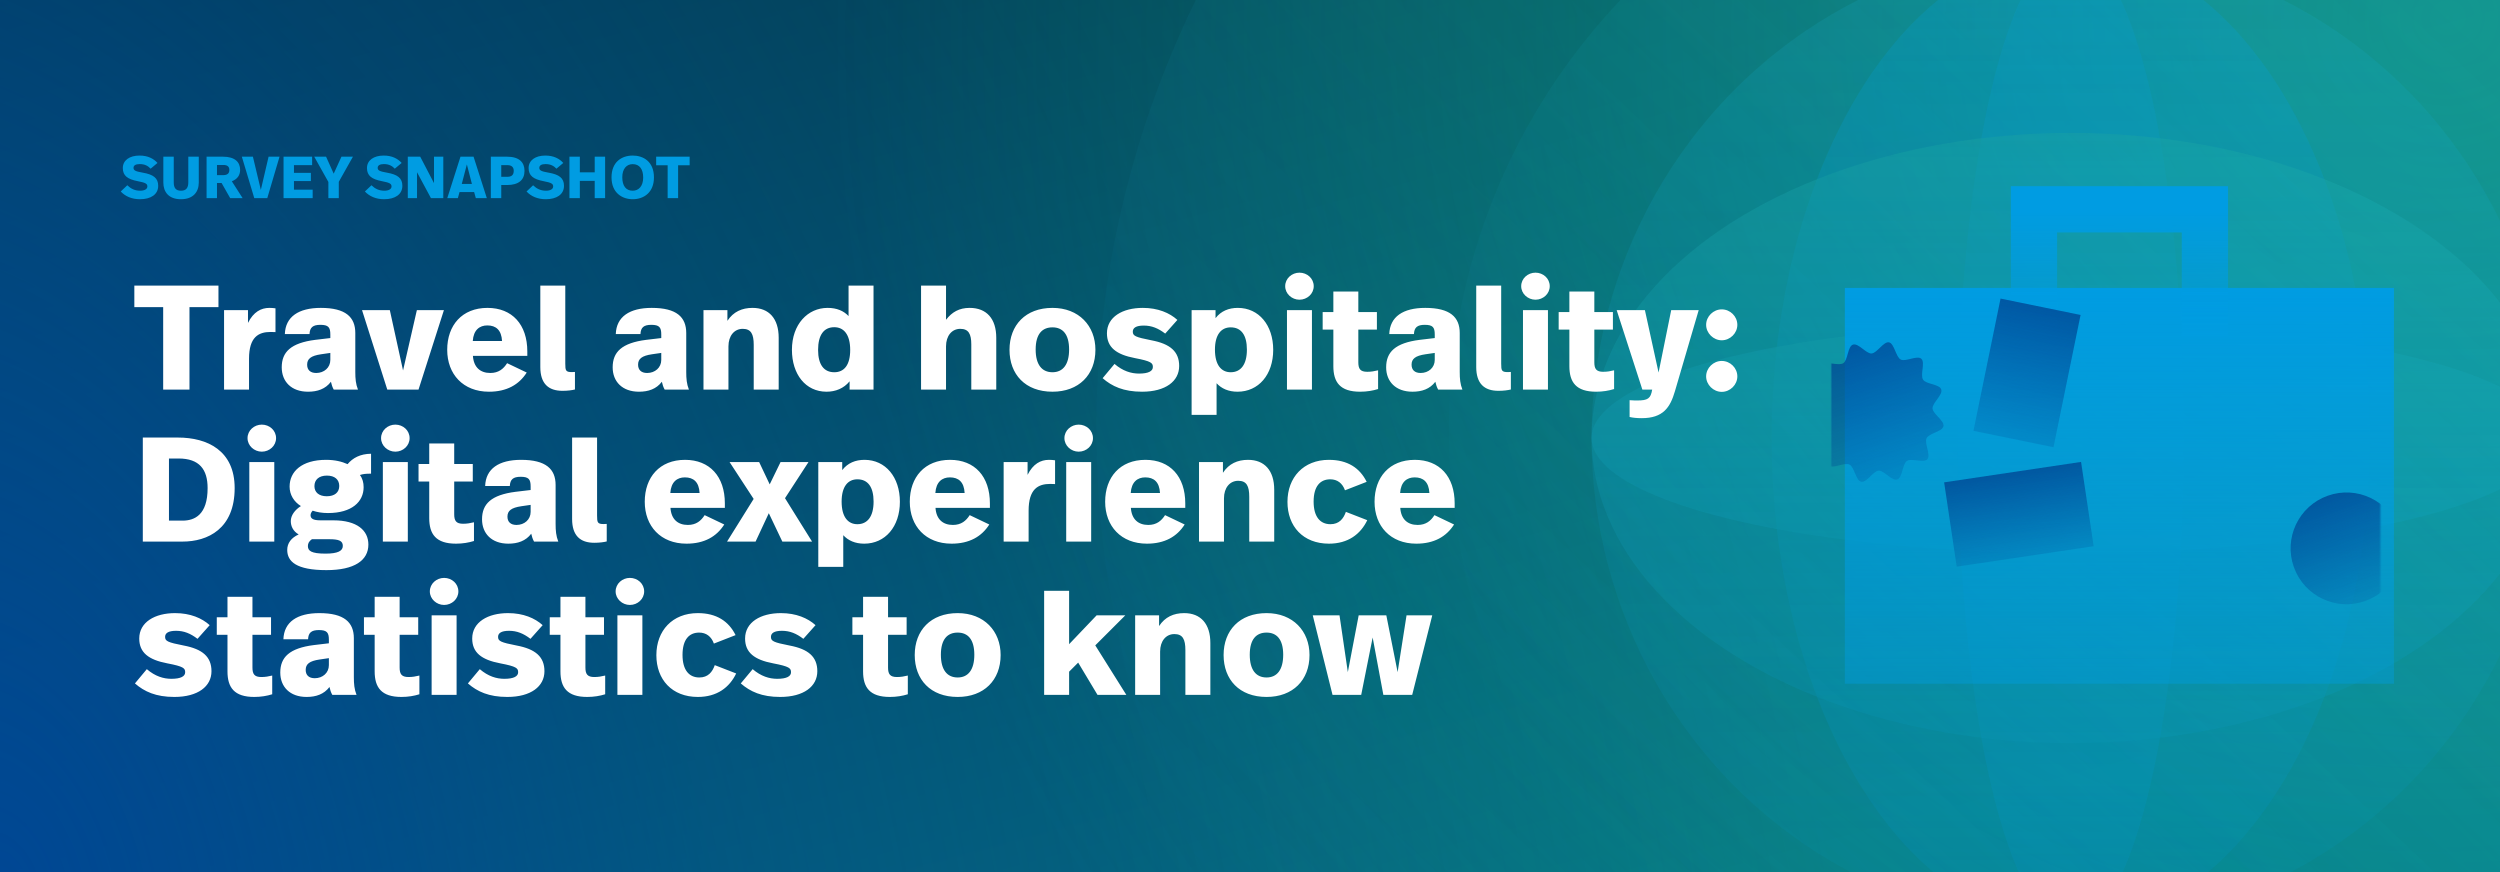 <svg width="1892" height="660" viewBox="0 0 1892 660" fill="none" xmlns="http://www.w3.org/2000/svg">
<g clip-path="url(#clip0_2255_2142)">
<g clip-path="url(#clip1_2255_2142)">
<rect width="1892" height="667" fill="black"/>
<rect width="1892" height="667" fill="url(#paint0_linear_2255_2142)"/>
<rect width="1892" height="667" fill="url(#paint1_radial_2255_2142)"/>
<rect width="1892" height="667" fill="url(#paint2_radial_2255_2142)" fill-opacity="0.6"/>
<circle opacity="0.15" cx="1568.19" cy="324.728" r="738.434" fill="url(#paint3_linear_2255_2142)"/>
<circle opacity="0.15" cx="1568.65" cy="325.183" r="472.106" fill="url(#paint4_linear_2255_2142)"/>
<g opacity="0.5">
<ellipse opacity="0.2" cx="1567.11" cy="331.484" rx="362.619" ry="369.871" fill="url(#paint5_linear_2255_2142)"/>
<ellipse opacity="0.6" cx="1567.11" cy="331.484" rx="226.355" ry="369.871" fill="url(#paint6_linear_2255_2142)"/>
<ellipse opacity="0.8" cx="1567.11" cy="331.484" rx="85.587" ry="369.871" fill="url(#paint7_linear_2255_2142)"/>
<ellipse opacity="0.2" cx="1567.11" cy="331.484" rx="369.871" ry="362.619" transform="rotate(-90 1567.11 331.484)" fill="url(#paint8_linear_2255_2142)"/>
<ellipse opacity="0.6" cx="1567.11" cy="331.486" rx="230.882" ry="362.619" transform="rotate(-90 1567.11 331.486)" fill="url(#paint9_linear_2255_2142)"/>
<ellipse opacity="0.8" cx="1567.11" cy="331.487" rx="87.299" ry="362.619" transform="rotate(-90 1567.11 331.487)" fill="url(#paint10_linear_2255_2142)"/>
</g>
<g filter="url(#filter0_d_2255_2142)">
<rect x="1385.93" y="197.395" width="415.564" height="299.593" fill="url(#paint11_linear_2255_2142)"/>
<path d="M1529.06 228.525V137.922H1658.41V234.565" stroke="url(#paint12_linear_2255_2142)" stroke-width="35.014"/>
</g>
<g opacity="0.8">
<mask id="mask0_2255_2142" style="mask-type:alpha" maskUnits="userSpaceOnUse" x="1385" y="197" width="417" height="300">
<rect x="1385.93" y="197.393" width="415.564" height="299.593" fill="white"/>
</mask>
<g mask="url(#mask0_2255_2142)">
<circle cx="1775.83" cy="414.999" r="42.288" transform="rotate(-19.626 1775.83 414.999)" fill="url(#paint13_linear_2255_2142)"/>
<path d="M1469.13 294.743C1470.5 298.912 1462.29 304.933 1462.54 309.118C1462.8 313.303 1471.64 318.4 1470.81 322.56C1469.98 326.72 1459.91 327.814 1458.05 331.638C1456.18 335.463 1461.42 344.266 1458.63 347.498C1455.85 350.73 1446.69 346.471 1443.14 348.87C1439.58 351.268 1439.94 361.494 1435.86 362.891C1431.77 364.288 1425.87 355.917 1421.76 356.176C1417.66 356.434 1412.66 365.452 1408.58 364.607C1404.51 363.762 1403.43 353.493 1399.68 351.589C1395.93 349.684 1387.3 355.031 1384.13 352.188C1380.97 349.345 1385.14 340.005 1382.79 336.38C1380.44 332.754 1370.41 333.123 1369.04 328.954C1367.67 324.786 1375.88 318.765 1375.63 314.579C1375.37 310.394 1366.53 305.298 1367.36 301.137C1368.19 296.977 1378.26 295.884 1380.12 292.059C1381.99 288.234 1376.75 279.431 1379.54 276.199C1382.32 272.967 1391.48 277.227 1395.04 274.828C1398.59 272.429 1398.23 262.204 1402.32 260.807C1406.4 259.41 1412.3 267.78 1416.41 267.522C1420.51 267.264 1425.51 258.245 1429.59 259.091C1433.67 259.936 1434.74 270.204 1438.49 272.109C1442.24 274.013 1450.87 268.666 1454.04 271.509C1457.2 274.353 1453.03 283.692 1455.38 287.318C1457.73 290.943 1467.76 290.575 1469.13 294.743Z" fill="url(#paint14_linear_2255_2142)"/>
<rect x="1514.01" y="225.964" width="61.822" height="102.196" transform="rotate(11.572 1514.01 225.964)" fill="url(#paint15_linear_2255_2142)"/>
<rect x="1471.32" y="365.047" width="104.777" height="64.528" transform="rotate(-8.491 1471.32 365.047)" fill="url(#paint16_linear_2255_2142)"/>
</g>
</g>
<path d="M165.331 216.136V232.446H143.397V294.874H123.488V232.446H101.666V216.136H165.331ZM203.876 233.008C205.45 233.008 206.913 233.121 208.487 233.346V251.343C206.35 251.231 205.563 251.231 204.775 251.231C195.664 251.231 188.465 255.055 188.465 271.478V294.874H169.568V234.695H187.678V244.369C191.84 236.045 197.576 233.008 203.876 233.008ZM242.797 233.008C261.581 233.008 268.893 239.982 268.893 252.018V281.489C268.893 286.55 269.23 290.6 270.918 294.874H252.583C251.57 293.074 250.895 291.05 250.446 288.913C246.284 294.424 240.21 296.449 233.123 296.449C220.412 296.449 213.213 288.688 213.213 278.002C213.213 266.416 220.075 259.554 238.635 257.192L249.996 255.842V253.143C249.996 247.744 248.533 245.831 242.459 245.831C236.723 245.831 234.473 247.856 234.248 252.805H215.576C216.026 239.757 225.924 233.008 242.797 233.008ZM249.996 267.091L243.022 268.103C235.26 269.228 232.448 271.59 232.448 275.977C232.448 279.914 234.81 282.276 239.31 282.276C245.271 282.276 249.996 278.227 249.996 272.377V267.091ZM335.96 234.695L316.726 294.874H293.104L273.982 234.695H295.016L305.027 280.364L315.488 234.695H335.96ZM368.928 233.008C387.6 233.008 399.073 245.606 399.073 265.966V269.34H357.904C358.467 278.002 363.528 282.276 371.065 282.276C377.364 282.276 381.076 279.126 383.776 274.852L398.623 281.939C392.774 291.162 383.438 296.449 370.053 296.449C350.48 296.449 338.445 283.176 338.445 264.729C338.445 246.169 349.693 233.008 368.928 233.008ZM368.815 246.281C362.966 246.281 358.354 249.656 357.792 258.092H379.951C379.501 249.768 375.339 246.281 368.815 246.281ZM427.809 216.136V275.19C427.809 280.476 428.147 281.601 432.871 281.601C433.658 281.601 433.996 281.601 435.121 281.489V294.762C432.871 295.324 429.609 295.774 425.672 295.774C414.986 295.774 408.912 290.262 408.912 277.777V216.136H427.809ZM493.248 233.008C512.033 233.008 519.345 239.982 519.345 252.018V281.489C519.345 286.55 519.682 290.6 521.369 294.874H503.034C502.022 293.074 501.347 291.05 500.897 288.913C496.735 294.424 490.661 296.449 483.575 296.449C470.864 296.449 463.665 288.688 463.665 278.002C463.665 266.416 470.527 259.554 489.087 257.192L500.447 255.842V253.143C500.447 247.744 498.985 245.831 492.911 245.831C487.174 245.831 484.925 247.856 484.7 252.805H466.027C466.477 239.757 476.376 233.008 493.248 233.008ZM500.447 267.091L493.473 268.103C485.712 269.228 482.9 271.59 482.9 275.977C482.9 279.914 485.262 282.276 489.761 282.276C495.723 282.276 500.447 278.227 500.447 272.377V267.091ZM569.513 233.008C581.999 233.008 589.31 241.107 589.31 255.617V294.874H570.413V261.017C570.413 252.805 568.388 248.868 562.089 248.868C555.678 248.868 551.291 254.155 551.291 262.141V294.874H532.394V234.695H550.503V242.794C555.003 235.933 561.527 233.008 569.513 233.008ZM661.085 216.136V294.874H642.976V288.575C638.589 293.974 632.29 296.449 625.541 296.449C609.68 296.449 599.332 283.288 599.332 264.729C599.332 245.381 611.368 233.008 626.328 233.008C633.302 233.008 638.476 235.258 642.188 239.195V216.136H661.085ZM631.39 247.631C623.516 247.631 619.129 253.48 619.129 264.841C619.129 276.089 623.628 281.714 631.39 281.714C638.814 281.714 643.425 276.314 643.425 264.841C643.425 253.03 638.476 247.631 631.39 247.631ZM715.952 216.136V242.007C720.451 236.158 725.963 233.008 733.837 233.008C746.66 233.008 753.971 241.219 753.971 255.617V294.874H735.074V260.679C735.074 252.805 733.049 248.868 726.75 248.868C720.339 248.868 715.952 254.155 715.952 262.141V294.874H697.055V216.136H715.952ZM796.501 233.008C816.523 233.008 829.008 246.619 829.008 264.729C829.008 283.738 816.41 296.449 796.501 296.449C775.916 296.449 763.993 283.288 763.993 264.729C763.993 246.056 776.141 233.008 796.501 233.008ZM796.501 247.744C788.739 247.744 783.79 252.805 783.79 264.504C783.79 275.977 788.514 281.714 796.501 281.714C804.375 281.714 809.099 275.977 809.099 264.504C809.099 252.805 804.15 247.744 796.501 247.744ZM864.838 233.008C876.424 233.008 885.198 236.833 891.047 242.119L881.823 252.468C876.536 248.418 871.587 246.394 865.625 246.394C859.664 246.394 857.302 248.193 857.302 251.006C857.302 254.155 859.214 255.167 871.362 257.53C885.648 260.229 892.397 266.078 892.397 276.989C892.397 288.463 882.161 296.449 864.276 296.449C850.328 296.449 841.554 292.4 834.467 286.213L843.466 275.415C849.765 280.814 856.064 282.726 862.026 282.726C869.225 282.726 872.487 280.814 872.487 277.777C872.487 274.74 871.362 273.39 858.989 271.028C844.703 268.328 837.729 262.816 837.729 252.243C837.729 239.87 849.54 233.008 864.838 233.008ZM936.792 233.008C952.765 233.008 963.563 246.169 963.563 264.729C963.563 283.626 952.428 296.449 936.567 296.449C929.706 296.449 924.419 294.087 920.707 290.037V313.996H901.81V234.695H919.92V240.77C924.082 235.37 929.931 233.008 936.792 233.008ZM931.393 247.744C924.194 247.744 919.47 253.255 919.47 264.616C919.47 276.427 924.419 281.714 931.393 281.714C939.042 281.714 943.654 275.864 943.654 264.616C943.654 253.48 939.267 247.744 931.393 247.744ZM983.428 206.35C989.277 206.35 994.227 210.736 994.227 216.586C994.227 222.322 989.277 226.822 983.428 226.822C977.692 226.822 972.63 222.322 972.63 216.586C972.63 210.736 977.692 206.35 983.428 206.35ZM992.877 234.695V294.874H973.98V234.695H992.877ZM1027.98 220.635V236.158H1042.04V249.431H1027.98V274.177C1027.98 279.126 1029.44 281.376 1034.73 281.376C1037.77 281.376 1040.13 280.926 1042.94 280.251V294.424C1039 295.662 1034.39 296.449 1029.33 296.449C1014.15 296.449 1009.08 289.25 1009.08 277.102V249.431H1000.99V236.158H1009.08V220.635H1027.98ZM1078.62 233.008C1097.41 233.008 1104.72 239.982 1104.72 252.018V281.489C1104.72 286.55 1105.06 290.6 1106.75 294.874H1088.41C1087.4 293.074 1086.72 291.05 1086.27 288.913C1082.11 294.424 1076.04 296.449 1068.95 296.449C1056.24 296.449 1049.04 288.688 1049.04 278.002C1049.04 266.416 1055.9 259.554 1074.46 257.192L1085.82 255.842V253.143C1085.82 247.744 1084.36 245.831 1078.29 245.831C1072.55 245.831 1070.3 247.856 1070.08 252.805H1051.4C1051.85 239.757 1061.75 233.008 1078.62 233.008ZM1085.82 267.091L1078.85 268.103C1071.09 269.228 1068.28 271.59 1068.28 275.977C1068.28 279.914 1070.64 282.276 1075.14 282.276C1081.1 282.276 1085.82 278.227 1085.82 272.377V267.091ZM1136.1 216.136V275.19C1136.1 280.476 1136.44 281.601 1141.17 281.601C1141.95 281.601 1142.29 281.601 1143.42 281.489V294.762C1141.17 295.324 1137.9 295.774 1133.97 295.774C1123.28 295.774 1117.21 290.262 1117.21 277.777V216.136H1136.1ZM1162.04 206.35C1167.89 206.35 1172.84 210.736 1172.84 216.586C1172.84 222.322 1167.89 226.822 1162.04 226.822C1156.3 226.822 1151.24 222.322 1151.24 216.586C1151.24 210.736 1156.3 206.35 1162.04 206.35ZM1171.49 234.695V294.874H1152.59V234.695H1171.49ZM1206.59 220.635V236.158H1220.65V249.431H1206.59V274.177C1206.59 279.126 1208.06 281.376 1213.34 281.376C1216.38 281.376 1218.74 280.926 1221.55 280.251V294.424C1217.62 295.662 1213 296.449 1207.94 296.449C1192.76 296.449 1187.7 289.25 1187.7 277.102V249.431H1179.6V236.158H1187.7V220.635H1206.59ZM1285.58 234.695L1267.58 296.111C1263.99 308.372 1258.7 316.471 1242.39 316.471C1238.68 316.471 1235.64 316.134 1233.28 315.571V302.861C1236.43 303.085 1237.66 303.085 1239.01 303.085C1247.11 303.085 1249.25 301.623 1250.37 294.874H1242.95L1223.49 234.695H1244.86L1255.21 281.939L1264.77 234.695H1285.58ZM1303.01 234.133C1309.42 234.133 1314.82 239.42 1314.82 245.831C1314.82 252.13 1309.42 257.53 1303.01 257.53C1296.71 257.53 1291.2 252.13 1291.2 245.831C1291.2 239.42 1296.71 234.133 1303.01 234.133ZM1303.01 273.165C1309.42 273.165 1314.82 278.452 1314.82 284.863C1314.82 291.162 1309.42 296.561 1303.01 296.561C1296.71 296.561 1291.2 291.162 1291.2 284.863C1291.2 278.452 1296.71 273.165 1303.01 273.165ZM134.623 331.136C157.008 331.136 177.592 341.034 177.592 369.38C177.592 400.201 157.233 409.874 138.11 409.874H108.077V331.136H134.623ZM135.186 346.996H127.874V394.014H138.11C147.334 394.014 157.12 389.627 157.12 369.38C157.12 355.32 150.934 346.996 135.186 346.996ZM198.13 321.35C203.979 321.35 208.929 325.736 208.929 331.586C208.929 337.322 203.979 341.822 198.13 341.822C192.393 341.822 187.332 337.322 187.332 331.586C187.332 325.736 192.393 321.35 198.13 321.35ZM207.579 349.695V409.874H188.681V349.695H207.579ZM280.815 343.396V358.469C276.766 358.469 274.741 358.694 272.379 359.482C274.404 362.181 275.191 365.331 275.191 368.705C275.191 379.616 266.417 388.277 248.195 388.277C243.696 388.277 239.984 387.602 236.609 386.478C235.709 387.49 235.034 388.615 235.034 389.852C235.034 392.327 236.722 393.789 242.571 393.789H252.357C270.242 393.789 278.79 401.438 278.79 412.124C278.79 424.047 268.33 431.471 247.07 431.471C224.236 431.471 217.374 424.947 217.374 416.173C217.374 411.111 220.412 406.95 226.036 404.475C221.761 402 220.074 398.176 220.074 394.351C220.074 390.077 223.111 385.915 227.723 382.991C222.436 379.729 219.174 374.442 219.174 368.255C219.174 356.894 228.285 348.008 246.845 348.008C253.482 348.008 258.881 349.358 263.043 351.27C266.98 346.546 272.604 343.509 280.815 343.396ZM247.408 359.931C241.333 359.931 237.959 363.081 237.959 367.918C237.959 372.53 241.333 375.567 247.295 375.567C253.257 375.567 256.744 372.642 256.744 367.805C256.744 362.969 253.369 359.931 247.408 359.931ZM249.207 408.074H236.047C233.91 409.537 233.01 411.224 233.01 413.249C233.01 416.848 235.484 418.985 246.395 418.985C255.844 418.985 259.443 416.848 259.443 413.136C259.443 409.312 256.519 408.074 249.207 408.074ZM299.19 321.35C305.039 321.35 309.988 325.736 309.988 331.586C309.988 337.322 305.039 341.822 299.19 341.822C293.453 341.822 288.391 337.322 288.391 331.586C288.391 325.736 293.453 321.35 299.19 321.35ZM308.638 349.695V409.874H289.741V349.695H308.638ZM343.743 335.635V351.158H357.803V364.431H343.743V389.177C343.743 394.126 345.205 396.376 350.492 396.376C353.529 396.376 355.891 395.926 358.703 395.251V409.424C354.766 410.662 350.154 411.449 345.093 411.449C329.907 411.449 324.846 404.25 324.846 392.102V364.431H316.747V351.158H324.846V335.635H343.743ZM394.386 348.008C413.171 348.008 420.482 354.982 420.482 367.018V396.489C420.482 401.55 420.82 405.6 422.507 409.874H404.172C403.16 408.074 402.485 406.05 402.035 403.913C397.873 409.424 391.799 411.449 384.712 411.449C372.002 411.449 364.803 403.688 364.803 393.002C364.803 381.416 371.664 374.554 390.224 372.192L401.585 370.842V368.143C401.585 362.744 400.123 360.831 394.048 360.831C388.312 360.831 386.062 362.856 385.837 367.805H367.165C367.615 354.757 377.513 348.008 394.386 348.008ZM401.585 382.091L394.611 383.103C386.849 384.228 384.037 386.59 384.037 390.977C384.037 394.914 386.4 397.276 390.899 397.276C396.86 397.276 401.585 393.227 401.585 387.377V382.091ZM451.866 331.136V390.19C451.866 395.476 452.203 396.601 456.928 396.601C457.715 396.601 458.052 396.601 459.177 396.489V409.762C456.928 410.324 453.666 410.774 449.729 410.774C439.043 410.774 432.969 405.262 432.969 392.777V331.136H451.866ZM518.43 348.008C537.102 348.008 548.575 360.606 548.575 380.966V384.34H507.406C507.969 393.002 513.031 397.276 520.567 397.276C526.866 397.276 530.578 394.126 533.278 389.852L548.125 396.939C542.276 406.162 532.94 411.449 519.555 411.449C499.983 411.449 487.947 398.176 487.947 379.729C487.947 361.169 499.195 348.008 518.43 348.008ZM518.317 361.281C512.468 361.281 507.856 364.656 507.294 373.092H529.453C529.003 364.768 524.841 361.281 518.317 361.281ZM611.87 349.695L594.098 377.029L614.57 409.874H592.073L581.837 388.39L571.826 409.874H550.229L570.364 377.591L552.142 349.695H574.526L582.512 366.568L590.723 349.695H611.87ZM654.265 348.008C670.238 348.008 681.036 361.169 681.036 379.729C681.036 398.626 669.9 411.449 654.04 411.449C647.179 411.449 641.892 409.087 638.18 405.037V428.996H619.283V349.695H637.393V355.77C641.555 350.37 647.404 348.008 654.265 348.008ZM648.866 362.744C641.667 362.744 636.943 368.255 636.943 379.616C636.943 391.427 641.892 396.714 648.866 396.714C656.515 396.714 661.127 390.864 661.127 379.616C661.127 368.48 656.74 362.744 648.866 362.744ZM719.011 348.008C737.683 348.008 749.157 360.606 749.157 380.966V384.34H707.988C708.55 393.002 713.612 397.276 721.148 397.276C727.447 397.276 731.159 394.126 733.859 389.852L748.707 396.939C742.857 406.162 733.521 411.449 720.136 411.449C700.564 411.449 688.528 398.176 688.528 379.729C688.528 361.169 699.776 348.008 719.011 348.008ZM718.898 361.281C713.049 361.281 708.437 364.656 707.875 373.092H730.034C729.584 364.768 725.422 361.281 718.898 361.281ZM793.865 348.008C795.44 348.008 796.902 348.121 798.477 348.346V366.343C796.34 366.231 795.552 366.231 794.765 366.231C785.654 366.231 778.455 370.055 778.455 386.478V409.874H759.558V349.695H777.668V359.369C781.829 351.045 787.566 348.008 793.865 348.008ZM816.351 321.35C822.2 321.35 827.149 325.736 827.149 331.586C827.149 337.322 822.2 341.822 816.351 341.822C810.614 341.822 805.552 337.322 805.552 331.586C805.552 325.736 810.614 321.35 816.351 321.35ZM825.799 349.695V409.874H806.902V349.695H825.799ZM866.865 348.008C885.538 348.008 897.011 360.606 897.011 380.966V384.34H855.842C856.404 393.002 861.466 397.276 869.003 397.276C875.302 397.276 879.014 394.126 881.713 389.852L896.561 396.939C890.712 406.162 881.376 411.449 867.99 411.449C848.418 411.449 836.382 398.176 836.382 379.729C836.382 361.169 847.631 348.008 866.865 348.008ZM866.753 361.281C860.904 361.281 856.292 364.656 855.729 373.092H877.889C877.439 364.768 873.277 361.281 866.753 361.281ZM944.532 348.008C957.017 348.008 964.329 356.107 964.329 370.617V409.874H945.432V376.017C945.432 367.805 943.407 363.868 937.108 363.868C930.696 363.868 926.309 369.155 926.309 377.141V409.874H907.412V349.695H925.522V357.794C930.021 350.933 936.545 348.008 944.532 348.008ZM1005.73 348.008C1019.91 348.008 1029.13 354.195 1034.3 364.656L1017.88 371.067C1015.97 365.668 1012.03 362.744 1006.75 362.744C999.209 362.744 994.148 367.918 994.148 379.616C994.148 391.089 999.097 396.714 1006.86 396.714C1013.49 396.714 1016.76 392.552 1018.56 387.377L1034.75 393.677C1029.69 404.25 1020.24 411.449 1005.73 411.449C986.161 411.449 974.351 398.288 974.351 379.841C974.351 361.281 986.499 348.008 1005.73 348.008ZM1070.74 348.008C1089.41 348.008 1100.89 360.606 1100.89 380.966V384.34H1059.72C1060.28 393.002 1065.34 397.276 1072.88 397.276C1079.18 397.276 1082.89 394.126 1085.59 389.852L1100.44 396.939C1094.59 406.162 1085.25 411.449 1071.87 411.449C1052.29 411.449 1040.26 398.176 1040.26 379.729C1040.26 361.169 1051.51 348.008 1070.74 348.008ZM1070.63 361.281C1064.78 361.281 1060.17 364.656 1059.61 373.092H1081.77C1081.32 364.768 1077.15 361.281 1070.63 361.281ZM132.486 464.008C144.072 464.008 152.846 467.833 158.695 473.119L149.471 483.468C144.185 479.418 139.235 477.394 133.274 477.394C127.312 477.394 124.95 479.193 124.95 482.006C124.95 485.155 126.862 486.167 139.01 488.53C153.296 491.229 160.045 497.078 160.045 507.989C160.045 519.463 149.809 527.449 131.924 527.449C117.976 527.449 109.202 523.4 102.116 517.213L111.114 506.415C117.413 511.814 123.713 513.726 129.674 513.726C136.873 513.726 140.135 511.814 140.135 508.777C140.135 505.74 139.01 504.39 126.637 502.028C112.352 499.328 105.378 493.816 105.378 483.243C105.378 470.87 117.188 464.008 132.486 464.008ZM191.055 451.635V467.158H205.115V480.431H191.055V505.177C191.055 510.126 192.517 512.376 197.804 512.376C200.841 512.376 203.203 511.926 206.015 511.251V525.424C202.078 526.662 197.467 527.449 192.405 527.449C177.22 527.449 172.158 520.25 172.158 508.102V480.431H164.059V467.158H172.158V451.635H191.055ZM241.698 464.008C260.483 464.008 267.794 470.982 267.794 483.018V512.489C267.794 517.55 268.132 521.6 269.819 525.874H251.484C250.472 524.074 249.797 522.05 249.347 519.913C245.185 525.424 239.111 527.449 232.025 527.449C219.314 527.449 212.115 519.688 212.115 509.002C212.115 497.416 218.976 490.554 237.536 488.192L248.897 486.842V484.143C248.897 478.744 247.435 476.831 241.361 476.831C235.624 476.831 233.374 478.856 233.149 483.805H214.477C214.927 470.757 224.826 464.008 241.698 464.008ZM248.897 498.091L241.923 499.103C234.162 500.228 231.35 502.59 231.35 506.977C231.35 510.914 233.712 513.276 238.211 513.276C244.173 513.276 248.897 509.227 248.897 503.377V498.091ZM302.44 451.635V467.158H316.501V480.431H302.44V505.177C302.44 510.126 303.902 512.376 309.189 512.376C312.226 512.376 314.588 511.926 317.401 511.251V525.424C313.464 526.662 308.852 527.449 303.79 527.449C288.605 527.449 283.543 520.25 283.543 508.102V480.431H275.444V467.158H283.543V451.635H302.44ZM336.098 437.35C341.947 437.35 346.897 441.736 346.897 447.586C346.897 453.322 341.947 457.822 336.098 457.822C330.362 457.822 325.3 453.322 325.3 447.586C325.3 441.736 330.362 437.35 336.098 437.35ZM345.547 465.695V525.874H326.65V465.695H345.547ZM384.476 464.008C396.062 464.008 404.835 467.833 410.685 473.119L401.461 483.468C396.174 479.418 391.225 477.394 385.263 477.394C379.302 477.394 376.939 479.193 376.939 482.006C376.939 485.155 378.852 486.167 391 488.53C405.285 491.229 412.034 497.078 412.034 507.989C412.034 519.463 401.798 527.449 383.913 527.449C369.966 527.449 361.192 523.4 354.105 517.213L363.104 506.415C369.403 511.814 375.702 513.726 381.664 513.726C388.863 513.726 392.125 511.814 392.125 508.777C392.125 505.74 391 504.39 378.627 502.028C364.341 499.328 357.367 493.816 357.367 483.243C357.367 470.87 369.178 464.008 384.476 464.008ZM443.045 451.635V467.158H457.105V480.431H443.045V505.177C443.045 510.126 444.507 512.376 449.794 512.376C452.831 512.376 455.193 511.926 458.005 511.251V525.424C454.068 526.662 449.456 527.449 444.394 527.449C429.209 527.449 424.147 520.25 424.147 508.102V480.431H416.049V467.158H424.147V451.635H443.045ZM476.703 437.35C482.552 437.35 487.501 441.736 487.501 447.586C487.501 453.322 482.552 457.822 476.703 457.822C470.966 457.822 465.904 453.322 465.904 447.586C465.904 441.736 470.966 437.35 476.703 437.35ZM486.151 465.695V525.874H467.254V465.695H486.151ZM528.117 464.008C542.29 464.008 551.514 470.195 556.688 480.656L540.266 487.067C538.353 481.668 534.417 478.744 529.13 478.744C521.593 478.744 516.532 483.918 516.532 495.616C516.532 507.089 521.481 512.714 529.242 512.714C535.879 512.714 539.141 508.552 540.941 503.377L557.138 509.677C552.076 520.25 542.628 527.449 528.117 527.449C508.545 527.449 496.735 514.288 496.735 495.841C496.735 477.281 508.883 464.008 528.117 464.008ZM590.989 464.008C602.575 464.008 611.348 467.833 617.197 473.119L607.974 483.468C602.687 479.418 597.738 477.394 591.776 477.394C585.815 477.394 583.452 479.193 583.452 482.006C583.452 485.155 585.365 486.167 597.513 488.53C611.798 491.229 618.547 497.078 618.547 507.989C618.547 519.463 608.311 527.449 590.426 527.449C576.478 527.449 567.705 523.4 560.618 517.213L569.617 506.415C575.916 511.814 582.215 513.726 588.177 513.726C595.376 513.726 598.638 511.814 598.638 508.777C598.638 505.74 597.513 504.39 585.14 502.028C570.854 499.328 563.88 493.816 563.88 483.243C563.88 470.87 575.691 464.008 590.989 464.008ZM672.076 451.635V467.158H686.137V480.431H672.076V505.177C672.076 510.126 673.539 512.376 678.825 512.376C681.862 512.376 684.225 511.926 687.037 511.251V525.424C683.1 526.662 678.488 527.449 673.426 527.449C658.241 527.449 653.179 520.25 653.179 508.102V480.431H645.08V467.158H653.179V451.635H672.076ZM724.77 464.008C744.793 464.008 757.278 477.619 757.278 495.729C757.278 514.738 744.68 527.449 724.77 527.449C704.186 527.449 692.263 514.288 692.263 495.729C692.263 477.056 704.411 464.008 724.77 464.008ZM724.77 478.744C717.009 478.744 712.06 483.805 712.06 495.504C712.06 506.977 716.784 512.714 724.77 512.714C732.644 512.714 737.369 506.977 737.369 495.504C737.369 483.805 732.419 478.744 724.77 478.744ZM809.102 447.136V487.517L829.912 465.695H851.621L828.899 488.417L852.409 525.874H830.587L815.964 501.465L809.102 508.327V525.874H790.205V447.136H809.102ZM896.199 464.008C908.685 464.008 915.996 472.107 915.996 486.617V525.874H897.099V492.017C897.099 483.805 895.074 479.868 888.775 479.868C882.364 479.868 877.977 485.155 877.977 493.141V525.874H859.079V465.695H877.189V473.794C881.689 466.933 888.213 464.008 896.199 464.008ZM958.525 464.008C978.548 464.008 991.033 477.619 991.033 495.729C991.033 514.738 978.435 527.449 958.525 527.449C937.941 527.449 926.018 514.288 926.018 495.729C926.018 477.056 938.166 464.008 958.525 464.008ZM958.525 478.744C950.764 478.744 945.815 483.805 945.815 495.504C945.815 506.977 950.539 512.714 958.525 512.714C966.399 512.714 971.124 506.977 971.124 495.504C971.124 483.805 966.174 478.744 958.525 478.744ZM1083.93 465.695L1068.75 525.874H1046.92L1038.83 482.456L1030.16 525.874H1008.45L993.495 465.695H1013.74L1020.04 508.664L1028.25 465.695H1049.17L1057.72 508.664L1064.47 465.695H1083.93Z" fill="white"/>
<path d="M105.928 150.778C99.703 150.778 94.732 148.538 91.373 144.911L96.344 140.208C98.987 142.761 101.898 144.328 106.107 144.328C109.332 144.328 111.526 143.119 111.526 141.149C111.526 139.178 110.452 138.282 104.271 137.118C96.613 135.64 92.941 133.043 92.941 127.176C92.941 121.309 98.046 117.726 105.615 117.726C111.885 117.726 116.274 120.055 119.185 123.324L113.99 127.668C112.198 125.743 109.78 124.175 105.749 124.175C102.659 124.175 101.047 125.205 101.047 126.997C101.047 128.833 102.211 129.684 108.033 130.669C116.095 132.057 119.722 134.789 119.722 140.611C119.722 147.195 114.124 150.778 105.928 150.778ZM150.438 118.577V138.103C150.438 145.314 146.184 150.778 136.958 150.778C127.598 150.778 123.612 145.224 123.612 138.103V118.577H131.494V138.014C131.494 142.358 133.151 144.328 137.003 144.328C140.854 144.328 142.511 142.179 142.511 138.014V118.577H150.438ZM168.737 118.577C177.873 118.577 181.724 122.742 181.724 128.564C181.724 132.729 179.53 135.595 175.454 137.208L183.605 149.927H174.2L167.707 138.506H164.213V149.927H156.331V118.577H168.737ZM169.095 124.847H164.213V132.55H168.871C171.648 132.55 173.573 131.565 173.573 128.609C173.573 126.056 172.006 124.847 169.095 124.847ZM211.552 118.577L202.281 149.927H192.429L183.024 118.577H191.399L197.4 143.702L203.267 118.577H211.552ZM236.218 118.577V124.981H222.469V130.848H235.278V137.029H222.469V143.522H236.621V149.927H214.587V118.577H236.218ZM267.099 118.577L256.396 137.611V149.927H248.513V137.7L237.81 118.577H246.767L252.544 131.43L258.411 118.577H267.099ZM290.711 150.778C284.486 150.778 279.514 148.538 276.156 144.911L281.127 140.208C283.769 142.761 286.68 144.328 290.89 144.328C294.114 144.328 296.309 143.119 296.309 141.149C296.309 139.178 295.234 138.282 289.054 137.118C281.395 135.64 277.723 133.043 277.723 127.176C277.723 121.309 282.829 117.726 290.397 117.726C296.667 117.726 301.056 120.055 303.967 123.324L298.772 127.668C296.981 125.743 294.562 124.175 290.532 124.175C287.441 124.175 285.829 125.205 285.829 126.997C285.829 128.833 286.994 129.684 292.816 130.669C300.877 132.057 304.505 134.789 304.505 140.611C304.505 147.195 298.906 150.778 290.711 150.778ZM335.489 118.577V149.927H326.129L315.605 130.356V149.927H308.618V118.577H318.023L328.458 138.596V118.577H335.489ZM360.09 149.927L358.836 145.359H347.774L346.52 149.927H338.504L348.491 118.577H358.388L368.42 149.927H360.09ZM357.134 139.178L353.327 124.444L349.476 139.178H357.134ZM383.648 118.577C392.963 118.577 396.949 122.832 396.949 129.325C396.949 136.178 392.515 140.029 383.692 140.029H379.348V149.927H371.466V118.577H383.648ZM383.961 133.804C386.783 133.804 388.798 132.774 388.798 129.191C388.798 126.594 387.186 124.981 384.185 124.981H379.348V133.804H383.961ZM413.039 150.778C406.814 150.778 401.843 148.538 398.484 144.911L403.455 140.208C406.097 142.761 409.008 144.328 413.218 144.328C416.443 144.328 418.637 143.119 418.637 141.149C418.637 139.178 417.562 138.282 411.382 137.118C403.724 135.64 400.051 133.043 400.051 127.176C400.051 121.309 405.157 117.726 412.725 117.726C418.995 117.726 423.384 120.055 426.295 123.324L421.1 127.668C419.309 125.743 416.89 124.175 412.86 124.175C409.77 124.175 408.157 125.205 408.157 126.997C408.157 128.833 409.322 129.684 415.144 130.669C423.205 132.057 426.833 134.789 426.833 140.611C426.833 147.195 421.235 150.778 413.039 150.778ZM457.952 118.577V149.927H450.07V136.894H438.829V149.927H430.946V118.577H438.829V130.445H450.07V118.577H457.952ZM478.831 117.726C486.624 117.726 494.909 122.025 494.909 134.297C494.909 145.582 487.34 150.778 478.831 150.778C471.128 150.778 462.798 146.209 462.798 134.207C462.798 122.652 470.412 117.726 478.831 117.726ZM478.831 124.22C474.173 124.22 470.949 127.758 470.949 134.162C470.949 140.611 473.681 144.328 478.831 144.328C483.354 144.328 486.758 140.925 486.758 134.341C486.758 128.071 484.026 124.22 478.831 124.22ZM521.926 118.577V125.071H513.193V149.927H505.266V125.071H496.577V118.577H521.926Z" fill="#009CE2"/>
</g>
</g>
<defs>
<filter id="filter0_d_2255_2142" x="1365.43" y="110.167" width="477.053" height="438.061" filterUnits="userSpaceOnUse" color-interpolation-filters="sRGB">
<feFlood flood-opacity="0" result="BackgroundImageFix"/>
<feColorMatrix in="SourceAlpha" type="matrix" values="0 0 0 0 0 0 0 0 0 0 0 0 0 0 0 0 0 0 127 0" result="hardAlpha"/>
<feOffset dx="10.248" dy="20.496"/>
<feGaussianBlur stdDeviation="15.372"/>
<feColorMatrix type="matrix" values="0 0 0 0 0 0 0 0 0 0 0 0 0 0 0 0 0 0 0.2 0"/>
<feBlend mode="multiply" in2="BackgroundImageFix" result="effect1_dropShadow_2255_2142"/>
<feBlend mode="normal" in="SourceGraphic" in2="effect1_dropShadow_2255_2142" result="shape"/>
</filter>
<linearGradient id="paint0_linear_2255_2142" x1="1756.31" y1="544.43" x2="1493.21" y2="-432.714" gradientUnits="userSpaceOnUse">
<stop stop-color="#06737A"/>
<stop offset="1" stop-color="#06737A" stop-opacity="0.5"/>
</linearGradient>
<radialGradient id="paint1_radial_2255_2142" cx="0" cy="0" r="1" gradientUnits="userSpaceOnUse" gradientTransform="translate(-5.54779e-05 667) rotate(-18.067) scale(1354.94 2230.95)">
<stop stop-color="#004794"/>
<stop offset="0.387" stop-color="#004794" stop-opacity="0.5"/>
<stop offset="1" stop-color="#004794" stop-opacity="0"/>
</radialGradient>
<radialGradient id="paint2_radial_2255_2142" cx="0" cy="0" r="1" gradientUnits="userSpaceOnUse" gradientTransform="translate(1838.39 12.784) rotate(147.287) scale(1210.54 1205.43)">
<stop stop-color="#0FA69D"/>
<stop offset="1" stop-color="#0FA69D" stop-opacity="0"/>
</radialGradient>
<linearGradient id="paint3_linear_2255_2142" x1="1827.21" y1="-16.088" x2="1024.59" y2="831.975" gradientUnits="userSpaceOnUse">
<stop stop-color="#27BFB6"/>
<stop offset="1" stop-color="#009CE2" stop-opacity="0"/>
</linearGradient>
<linearGradient id="paint4_linear_2255_2142" x1="1734.25" y1="107.288" x2="1221.1" y2="649.484" gradientUnits="userSpaceOnUse">
<stop stop-color="#27BFB6"/>
<stop offset="1" stop-color="#009CE2" stop-opacity="0"/>
</linearGradient>
<linearGradient id="paint5_linear_2255_2142" x1="1567.11" y1="-38.388" x2="1567.11" y2="701.355" gradientUnits="userSpaceOnUse">
<stop stop-color="#009CE2"/>
<stop offset="1" stop-color="#009CE2" stop-opacity="0.4"/>
</linearGradient>
<linearGradient id="paint6_linear_2255_2142" x1="1567.11" y1="-38.388" x2="1567.11" y2="701.355" gradientUnits="userSpaceOnUse">
<stop stop-color="#009CE2"/>
<stop offset="1" stop-color="#009CE2" stop-opacity="0.4"/>
</linearGradient>
<linearGradient id="paint7_linear_2255_2142" x1="1567.11" y1="-38.388" x2="1567.11" y2="701.355" gradientUnits="userSpaceOnUse">
<stop stop-color="#009CE2"/>
<stop offset="1" stop-color="#009CE2" stop-opacity="0.4"/>
</linearGradient>
<linearGradient id="paint8_linear_2255_2142" x1="1937.08" y1="331.484" x2="1197.13" y2="331.484" gradientUnits="userSpaceOnUse">
<stop stop-color="#27BFB6"/>
<stop offset="1" stop-color="#009CE2" stop-opacity="0.4"/>
</linearGradient>
<linearGradient id="paint9_linear_2255_2142" x1="1944.95" y1="331.485" x2="1204.12" y2="331.485" gradientUnits="userSpaceOnUse">
<stop stop-color="#27BFB6"/>
<stop offset="1" stop-color="#009CE2" stop-opacity="0.4"/>
</linearGradient>
<linearGradient id="paint10_linear_2255_2142" x1="1941.9" y1="331.486" x2="1204.7" y2="331.486" gradientUnits="userSpaceOnUse">
<stop stop-color="#27BFB6"/>
<stop offset="1" stop-color="#009CE2" stop-opacity="0.4"/>
</linearGradient>
<linearGradient id="paint11_linear_2255_2142" x1="1593.71" y1="197.395" x2="1593.71" y2="496.988" gradientUnits="userSpaceOnUse">
<stop stop-color="#009CE2"/>
<stop offset="1" stop-color="#009CE2" stop-opacity="0.4"/>
</linearGradient>
<linearGradient id="paint12_linear_2255_2142" x1="1593.73" y1="137.922" x2="1593.73" y2="234.565" gradientUnits="userSpaceOnUse">
<stop stop-color="#009CE2"/>
<stop offset="1" stop-color="#009CE2" stop-opacity="0.4"/>
</linearGradient>
<linearGradient id="paint13_linear_2255_2142" x1="1775.83" y1="372.71" x2="1775.83" y2="457.287" gradientUnits="userSpaceOnUse">
<stop stop-color="#004794"/>
<stop offset="1" stop-color="#004794" stop-opacity="0.25"/>
</linearGradient>
<linearGradient id="paint14_linear_2255_2142" x1="1402.32" y1="260.807" x2="1437.07" y2="362.476" gradientUnits="userSpaceOnUse">
<stop stop-color="#004794"/>
<stop offset="1" stop-color="#004794" stop-opacity="0.25"/>
</linearGradient>
<linearGradient id="paint15_linear_2255_2142" x1="1544.92" y1="225.964" x2="1544.92" y2="328.16" gradientUnits="userSpaceOnUse">
<stop stop-color="#004794"/>
<stop offset="1" stop-color="#004794" stop-opacity="0.25"/>
</linearGradient>
<linearGradient id="paint16_linear_2255_2142" x1="1523.7" y1="365.047" x2="1523.7" y2="429.575" gradientUnits="userSpaceOnUse">
<stop stop-color="#004794"/>
<stop offset="1" stop-color="#004794" stop-opacity="0.25"/>
</linearGradient>
<clipPath id="clip0_2255_2142">
<rect width="1892" height="660" fill="white"/>
</clipPath>
<clipPath id="clip1_2255_2142">
<rect width="1892" height="667" fill="white"/>
</clipPath>
</defs>
</svg>
